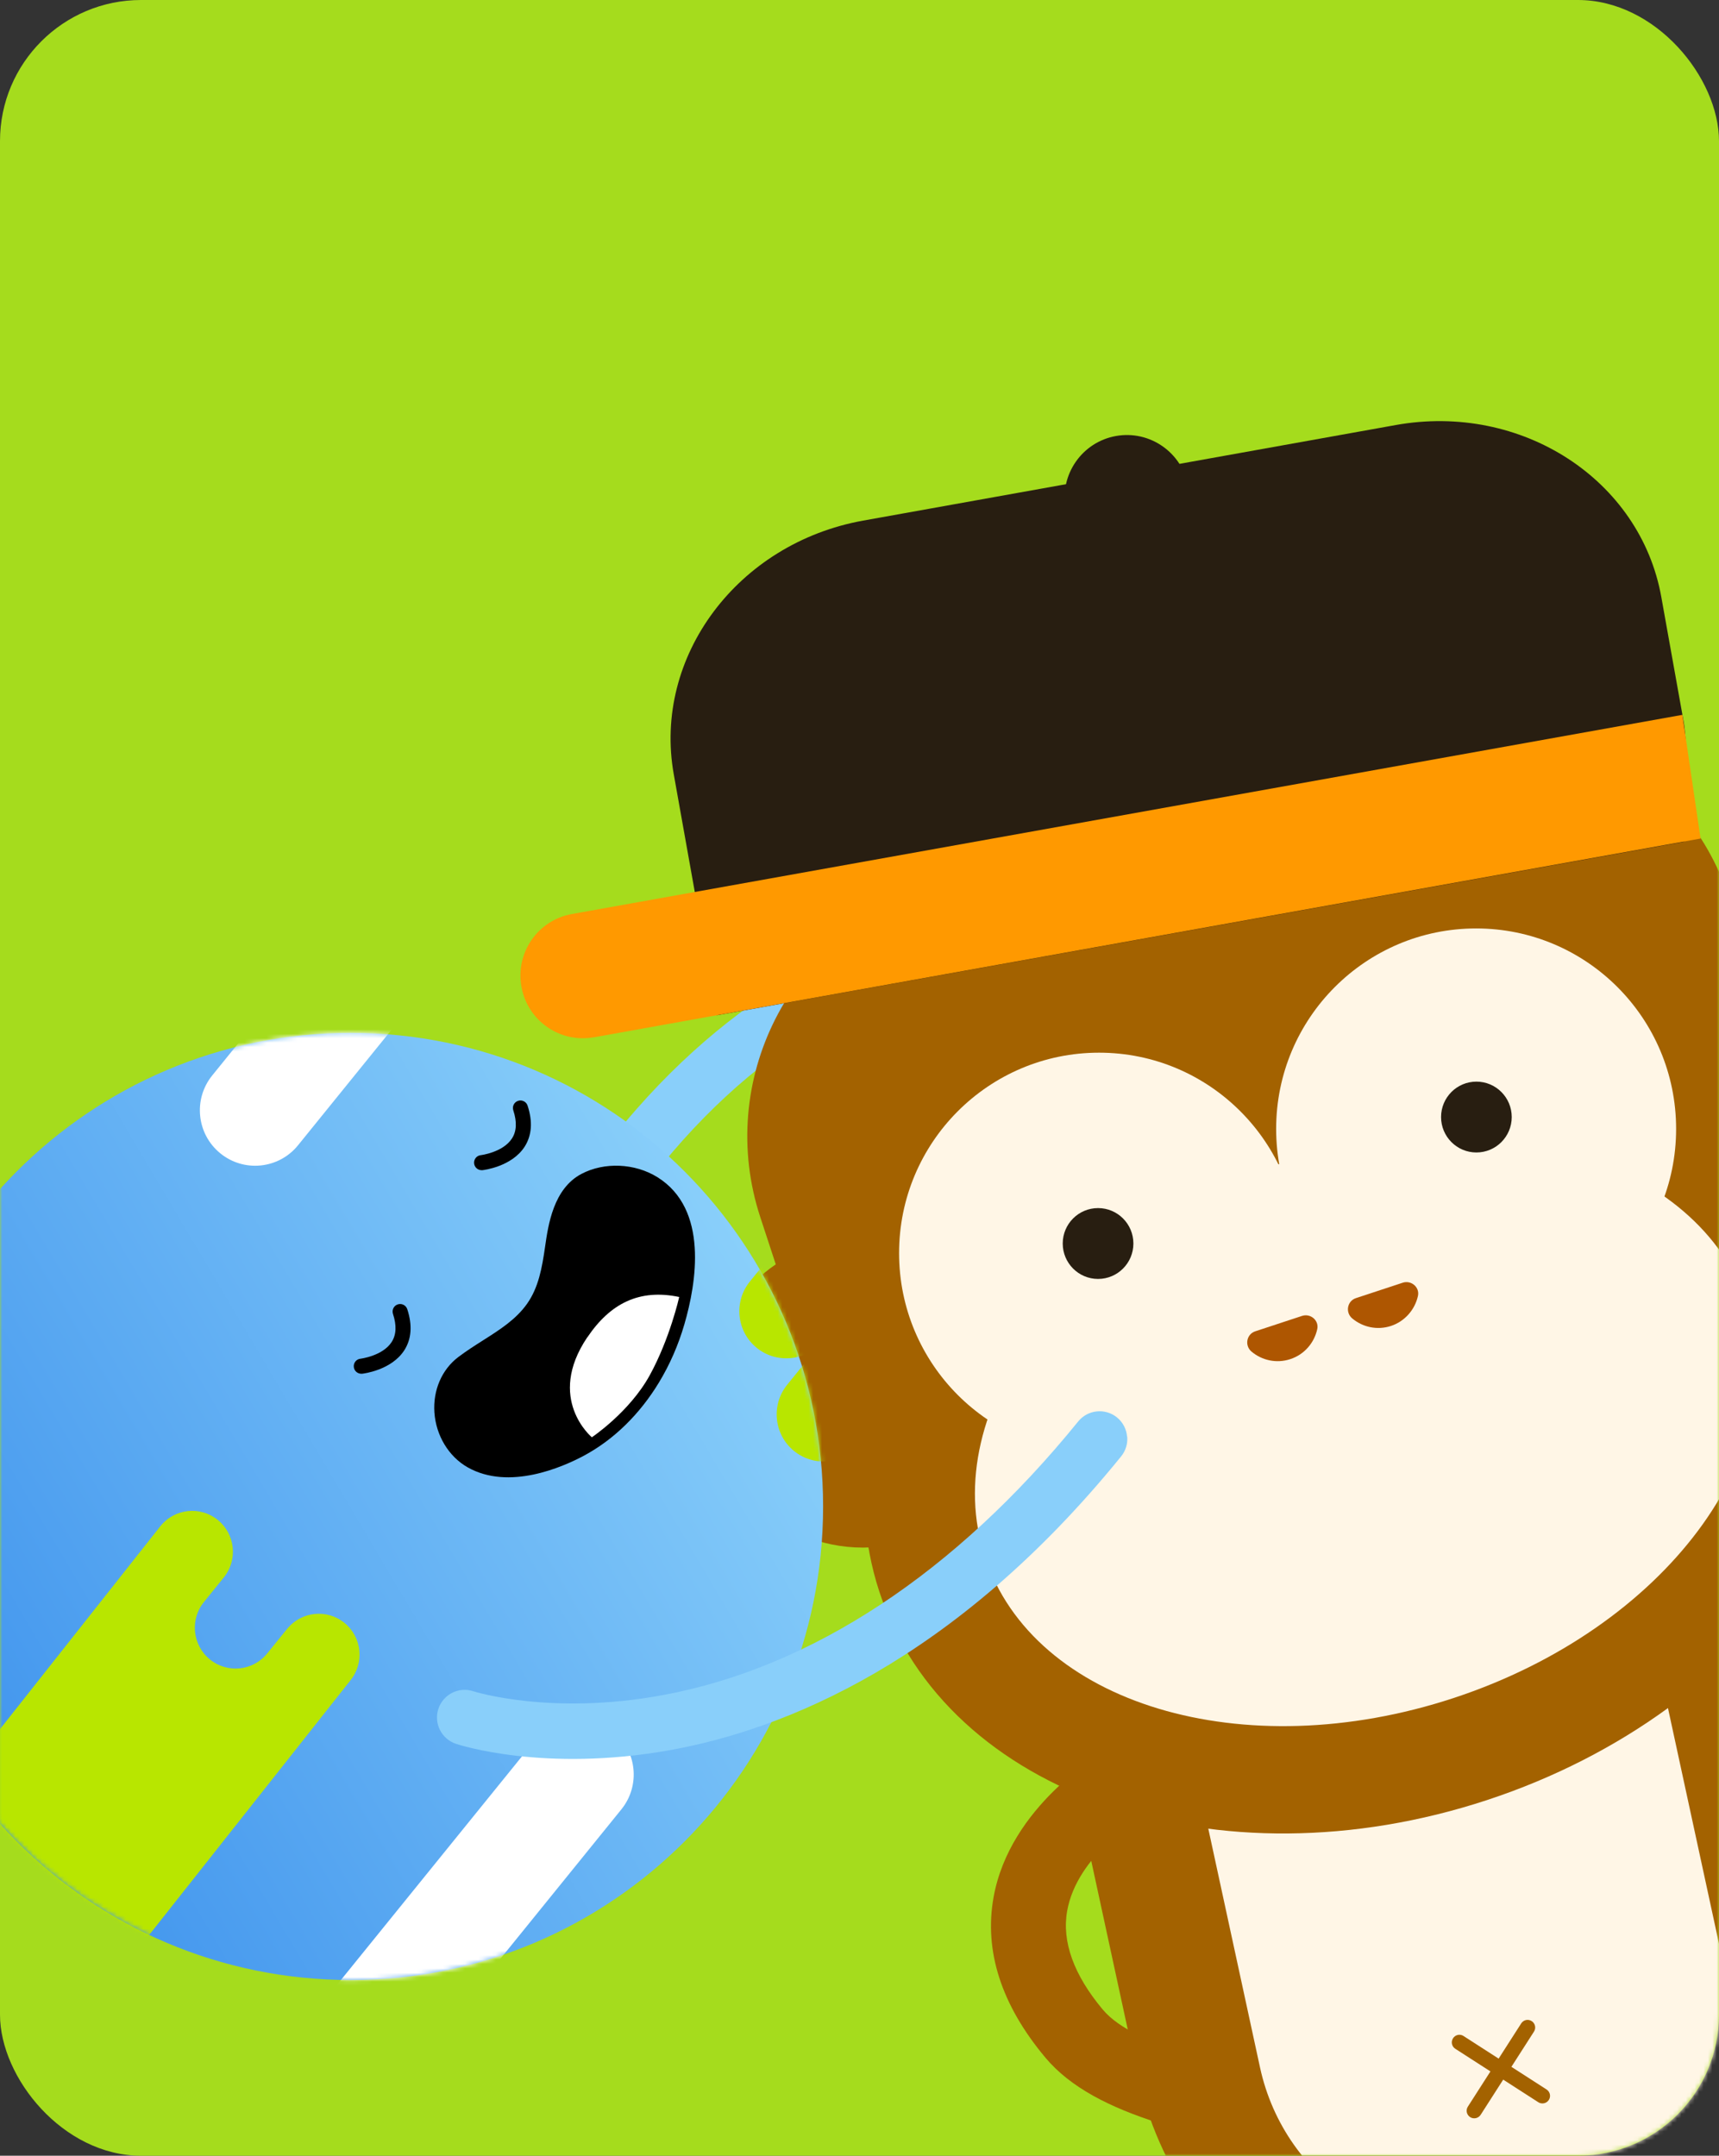 <svg xmlns="http://www.w3.org/2000/svg" width="390" height="489" viewBox="0 0 390 489" fill="none"><rect x="0" y="0" width="390" height="489" fill="#333333" stroke="none"/><rect width="390" height="489" rx="32" fill="#A5DC1D"></rect><mask id="mask0_1_5587" style="mask-type:alpha" maskUnits="userSpaceOnUse" x="0" y="0" width="390" height="489"><rect width="390" height="489" rx="32" fill="#9EC8F5"></rect></mask><g mask="url(#mask0_1_5587)"><path d="M360.368 504.458C359.417 504.458 358.449 504.288 357.498 503.947C339.529 497.48 319.233 493.65 301.333 490.263C272.987 484.902 248.513 480.289 237.185 466.758C227.182 454.827 223.225 442.573 225.415 430.369C229.135 409.689 249.634 397.86 250.5 397.367C254.593 395.052 259.757 396.499 262.066 400.584C264.376 404.668 262.949 409.843 258.89 412.174C258.602 412.345 244.352 420.77 242.11 433.484C240.888 440.445 243.605 447.968 250.178 455.831C257.617 464.716 280.375 469.005 304.475 473.566C323.004 477.073 344.013 481.038 363.238 487.948C367.654 489.531 369.947 494.416 368.367 498.841C367.127 502.313 363.85 504.475 360.368 504.475V504.458Z" fill="#A36200"></path><path d="M354.757 532.665C310.849 542.212 267.534 514.29 258.009 470.285L237.357 374.911L396.334 340.33L416.985 435.703C426.511 479.709 398.651 523.119 354.742 532.665H354.757Z" fill="#A36200"></path><path d="M271.695 374.476L364.93 354.188C368.236 353.469 371.518 355.584 372.235 358.898L391.114 446.039C396.747 472.041 380.26 497.73 354.315 503.376L343.07 505.823C317.125 511.468 291.493 494.945 285.86 468.943L266.981 381.801C266.263 378.487 268.374 375.199 271.68 374.48L271.695 374.476Z" fill="#FFF6E6"></path><path d="M342.9 468.834L348.021 460.845C348.539 460.051 348.311 458.982 347.503 458.462C346.695 457.943 345.643 458.172 345.125 458.982L340.004 466.97L332.033 461.838C331.241 461.319 330.174 461.548 329.656 462.357C329.138 463.167 329.366 464.221 330.174 464.74L338.145 469.872L333.024 477.861C332.506 478.655 332.734 479.724 333.542 480.243C333.938 480.503 334.411 480.564 334.838 480.473C335.264 480.381 335.661 480.121 335.92 479.724L341.041 471.736L349.012 476.868C349.408 477.128 349.88 477.189 350.307 477.097C350.734 477.005 351.13 476.746 351.389 476.349C351.907 475.554 351.679 474.485 350.871 473.966L342.9 468.834Z" fill="#A36200"></path><path d="M390.131 379.967C389.201 379.326 388.409 378.485 387.815 377.432C385.711 373.735 386.992 369.046 390.68 366.938C435.107 341.521 466.015 307.215 482.536 264.982C494.896 233.394 494.119 208.924 494.119 208.68C493.967 204.434 497.259 200.86 501.48 200.692C505.717 200.524 509.284 203.808 509.451 208.054C509.497 209.154 510.427 235.41 497.121 269.854C484.914 301.426 457.861 346.226 398.285 380.318C395.648 381.831 392.478 381.601 390.131 379.982V379.967Z" fill="#A36200"></path><path d="M239.141 211.231C239.141 211.338 239.141 211.43 239.141 211.536C239.08 215.004 236.23 217.753 232.77 217.692C232.404 217.692 214.161 217.661 191.376 229.682C161.016 245.705 136.28 275.903 119.866 317.006C118.586 320.229 114.928 321.787 111.712 320.504C108.496 319.221 106.942 315.555 108.222 312.332C130.55 256.443 162.982 230.278 186.255 218.181C211.844 204.877 232.13 205.106 232.983 205.121C236.336 205.182 239.034 207.886 239.125 211.216L239.141 211.231Z" fill="#89CFFA"></path><path d="M195.765 351.053C215.15 351.053 230.865 335.303 230.865 315.876C230.865 296.448 215.15 280.699 195.765 280.699C176.38 280.699 160.666 296.448 160.666 315.876C160.666 335.303 176.38 351.053 195.765 351.053Z" fill="#A36200"></path><path d="M195.765 334.449C206.001 334.449 214.298 326.134 214.298 315.876C214.298 305.618 206.001 297.302 195.765 297.302C185.53 297.302 177.232 305.618 177.232 315.876C177.232 326.134 185.53 334.449 195.765 334.449Z" fill="#A36200"></path><path d="M397.142 286.503C416.527 286.503 432.241 270.754 432.241 251.326C432.241 231.899 416.527 216.149 397.142 216.149C377.757 216.149 362.042 231.899 362.042 251.326C362.042 270.754 377.757 286.503 397.142 286.503Z" fill="#A36200"></path><path d="M397.142 269.9C407.377 269.9 415.674 261.584 415.674 251.326C415.674 241.068 407.377 232.753 397.142 232.753C386.906 232.753 378.609 241.068 378.609 251.326C378.609 261.584 386.906 269.9 397.142 269.9Z" fill="#A36200"></path><path d="M337.432 408.303C398.45 388.197 435.625 334.433 420.463 288.217C405.302 242.002 343.546 220.836 282.527 240.942C221.508 261.048 184.334 314.812 199.495 361.028C214.657 407.243 276.413 428.409 337.432 408.303Z" fill="#A36200"></path><path d="M421.207 291.758L201.389 364.189L172.492 276.101C162.373 245.278 179.107 212.071 209.863 201.944L318.301 166.217C349.057 156.075 382.191 172.846 392.295 203.67L421.192 291.758H421.207Z" fill="#A36200"></path><path d="M329.839 385.159C377.624 369.414 407.47 329.546 396.502 296.113C385.534 262.679 337.905 248.34 290.12 264.086C242.335 279.831 212.489 319.699 223.457 353.132C234.425 386.566 282.054 400.905 329.839 385.159Z" fill="#FFF6E6"></path><path d="M249.352 329.73C274.41 329.73 294.724 309.371 294.724 284.258C294.724 259.144 274.41 238.786 249.352 238.786C224.294 238.786 203.98 259.144 203.98 284.258C203.98 309.371 224.294 329.73 249.352 329.73Z" fill="#FFF6E6"></path><path d="M249.123 290.108C253.551 290.108 257.14 286.511 257.14 282.074C257.14 277.636 253.551 274.039 249.123 274.039C244.696 274.039 241.107 277.636 241.107 282.074C241.107 286.511 244.696 290.108 249.123 290.108Z" fill="#281E11"></path><path d="M334.898 301.548C359.957 301.548 380.27 281.19 380.27 256.077C380.27 230.963 359.957 210.605 334.898 210.605C309.84 210.605 289.527 230.963 289.527 256.077C289.527 281.19 309.84 301.548 334.898 301.548Z" fill="#FFF6E6"></path><path d="M334.959 261.423C339.387 261.423 342.976 257.826 342.976 253.388C342.976 248.951 339.387 245.354 334.959 245.354C330.532 245.354 326.943 248.951 326.943 253.388C326.943 257.826 330.532 261.423 334.959 261.423Z" fill="#281E11"></path><path d="M162.617 230.309L381.886 190.977C384.538 190.504 382.48 166.492 382.038 164.018L376.917 135.455C372.162 108.786 345.186 91.296 316.67 96.413L195.857 118.088C167.341 123.205 148.092 148.973 152.862 175.642L162.632 230.309H162.617Z" fill="#281E11"></path><path d="M258.161 126.809C265.842 125.435 270.963 118.072 269.592 110.359C268.22 102.661 260.874 97.528 253.177 98.903C245.496 100.278 240.375 107.64 241.747 115.354C243.118 123.052 250.464 128.184 258.161 126.809Z" fill="#281E11"></path><path d="M134.741 235.303L385.818 190.213L381.688 162.154L129.742 207.336C122.045 208.711 116.909 216.088 118.296 223.817C119.668 231.531 127.029 236.678 134.741 235.288" fill="#FF9900"></path><path d="M284.787 301.991C282.79 302.648 282.333 305.23 283.933 306.589C286.296 308.575 289.588 309.338 292.742 308.3C295.958 307.246 298.183 304.573 298.854 301.487C299.281 299.517 297.315 297.867 295.41 298.494L284.787 301.991Z" fill="#AE5601"></path><path d="M307.633 294.461C305.636 295.118 305.179 297.699 306.779 299.059C309.142 301.044 312.434 301.808 315.588 300.769C318.743 299.731 321.029 297.042 321.7 293.957C322.127 291.987 320.161 290.337 318.256 290.963L307.633 294.461Z" fill="#AE5601"></path><path d="M79.554 449.145C138.753 449.145 186.743 401.049 186.743 341.72C186.743 282.391 138.753 234.295 79.554 234.295C20.356 234.295 -27.634 282.391 -27.634 341.72C-27.634 401.049 20.356 449.145 79.554 449.145Z" fill="url(#paint0_linear_1_5587)"></path><mask id="mask1_1_5587" style="mask-type:alpha" maskUnits="userSpaceOnUse" x="-28" y="234" width="215" height="216"><path d="M79.555 449.145C138.753 449.145 186.743 401.049 186.743 341.72C186.743 282.391 138.753 234.295 79.555 234.295C20.356 234.295 -27.634 282.391 -27.634 341.72C-27.634 401.049 20.356 449.145 79.555 449.145Z" fill="url(#paint1_linear_1_5587)"></path></mask><g mask="url(#mask1_1_5587)"><path d="M82.712 201.27L48.148 243.955C43.788 249.34 44.609 257.247 49.982 261.616L49.993 261.626C55.366 265.995 63.256 265.173 67.616 259.788L102.179 217.103C106.539 211.719 105.718 203.812 100.346 199.442L100.334 199.432C94.962 195.063 87.072 195.886 82.712 201.27Z" fill="white"></path><path d="M65.136 369.489L60.625 375.064C57.409 379.035 51.587 379.646 47.625 376.423C43.662 373.201 43.053 367.366 46.268 363.394L50.78 357.819C53.995 353.848 53.386 348.013 49.423 344.79C45.461 341.567 39.639 342.178 36.423 346.15L-30.5 430.816C-33.715 434.787 -33.106 440.622 -29.143 443.845C-25.18 447.067 -19.358 446.457 -16.143 442.485C-19.358 446.457 -18.749 452.291 -14.786 455.514C-10.824 458.737 -5.002 458.126 -1.786 454.155C-5.002 458.126 -4.392 463.961 -0.429 467.184C3.533 470.407 9.355 469.796 12.571 465.824L79.509 381.159C82.724 377.187 82.115 371.352 78.152 368.129C74.189 364.907 68.368 365.518 65.152 369.489H65.136Z" fill="#B8E600"></path><path d="M121.506 394.599L71.144 456.794C66.784 462.179 67.605 470.086 72.978 474.455L72.99 474.465C78.362 478.834 86.252 478.012 90.612 472.627L140.974 410.432C145.334 405.047 144.513 397.14 139.14 392.771L139.128 392.761C133.756 388.392 125.866 389.214 121.506 394.599Z" fill="white"></path><path d="M199.484 254.442L170.115 290.719C166.412 295.301 167.113 302.022 171.67 305.734C176.242 309.445 182.948 308.743 186.651 304.176L178.589 314.119C174.885 318.702 175.586 325.422 180.143 329.134C184.716 332.846 191.422 332.143 195.125 327.576L224.494 291.299C228.198 286.717 227.497 279.996 222.94 276.285C218.367 272.573 211.661 273.276 207.958 277.843L216.02 267.899C219.724 263.317 219.023 256.596 214.466 252.884C209.894 249.173 203.188 249.875 199.484 254.442Z" fill="#B8E600"></path></g><path d="M255.738 325.881C255.875 327.439 255.418 329.058 254.351 330.371C216.447 377.08 177.72 392.385 151.918 397.013C123.539 402.084 104.244 395.837 103.437 395.562C100.145 394.463 98.377 390.904 99.459 387.62C100.556 384.336 104.092 382.549 107.369 383.633C107.734 383.755 125.139 389.208 150.439 384.504C184.182 378.241 216.752 356.781 244.612 322.444C246.791 319.756 250.739 319.343 253.421 321.527C254.793 322.642 255.57 324.231 255.707 325.865L255.738 325.881Z" fill="#89CFFA"></path><path d="M109.259 265.44C108.405 265.44 107.658 264.798 107.567 263.912C107.46 262.981 108.146 262.125 109.076 262.034C109.076 262.034 114.12 261.423 116.163 258.23C117.214 256.596 117.306 254.457 116.452 251.861C116.163 250.96 116.65 249.997 117.55 249.707C118.449 249.417 119.409 249.906 119.699 250.807C120.887 254.427 120.659 257.558 119.028 260.109C116.102 264.661 109.731 265.409 109.457 265.44C109.396 265.44 109.335 265.44 109.274 265.44H109.259Z" fill="black"></path><path d="M81.962 311.614C81.109 311.614 80.362 310.973 80.27 310.087C80.164 309.155 80.85 308.3 81.779 308.208C81.779 308.208 86.824 307.597 88.866 304.405C89.918 302.77 90.009 300.632 89.156 298.035C88.866 297.134 89.354 296.172 90.253 295.882C91.152 295.591 92.113 296.08 92.402 296.981C93.591 300.601 93.362 303.733 91.731 306.283C88.805 310.835 82.435 311.584 82.16 311.614C82.099 311.614 82.038 311.614 81.977 311.614H81.962Z" fill="black"></path><path d="M131.18 327.913C141.978 322.147 149.383 311.256 152.746 299.662C155.501 290.204 157.652 275.389 147.759 269.243C143.554 266.621 137.55 266.267 133.131 268.589C128.078 271.254 126.983 278.04 126.257 283.122C125.538 288.124 124.697 293.008 121.714 297.231C117.572 303.084 111.012 305.732 105.497 309.935C98.803 315.028 100.086 326.429 107.342 330.542C114.55 334.627 124.437 331.498 131.164 327.903" fill="black"></path><path d="M149.522 313.566C145.164 320.765 139.281 326.565 132.425 330.231C127.626 332.793 115.467 338.159 106.081 332.835C101.803 330.405 98.906 325.624 98.555 320.378C98.219 315.356 100.23 310.691 103.928 307.866C105.78 306.466 107.7 305.235 109.566 304.058C113.422 301.607 117.061 299.303 119.581 295.74C122.158 292.083 122.965 287.713 123.671 282.768C124.374 277.864 125.554 269.632 131.917 266.286C137.099 263.55 144.034 263.85 149.144 267.023C160.824 274.277 157.996 291.057 155.267 300.402C153.888 305.152 151.937 309.575 149.512 313.582L149.522 313.566ZM105.059 314.293C104.084 315.905 103.636 317.88 103.773 320.019C104.01 323.546 105.884 326.699 108.649 328.274C115.982 332.435 126.822 327.273 129.966 325.609C139.401 320.578 146.784 310.851 150.255 298.938C152.558 291.003 155.125 276.913 146.388 271.47C142.908 269.311 137.837 269.074 134.351 270.915C130.359 273.026 129.452 279.326 128.84 283.514C128.062 288.929 127.095 294.165 123.833 298.776C120.711 303.193 116.45 305.89 112.352 308.494C110.486 309.671 108.738 310.792 107.078 312.052C106.248 312.682 105.571 313.447 105.041 314.324L105.059 314.293Z" fill="black"></path><path d="M133.258 303.352C138.461 295.639 145.069 292.313 154.096 294.206C154.096 294.206 152.002 303.596 147.41 311.959C142.818 320.322 134.279 326.027 134.279 326.027C134.279 326.027 123.806 317.344 133.243 303.342" fill="white"></path></g><defs><linearGradient id="paint0_linear_1_5587" x1="-12.718" y1="396.744" x2="171.935" y2="287.477" gradientUnits="userSpaceOnUse"><stop stop-color="#4094ED"></stop><stop offset="1" stop-color="#89CFFA"></stop></linearGradient><linearGradient id="paint1_linear_1_5587" x1="-12.718" y1="396.744" x2="171.936" y2="287.476" gradientUnits="userSpaceOnUse"><stop stop-color="#4094ED"></stop><stop offset="1" stop-color="#89CFFA"></stop></linearGradient></defs></svg>